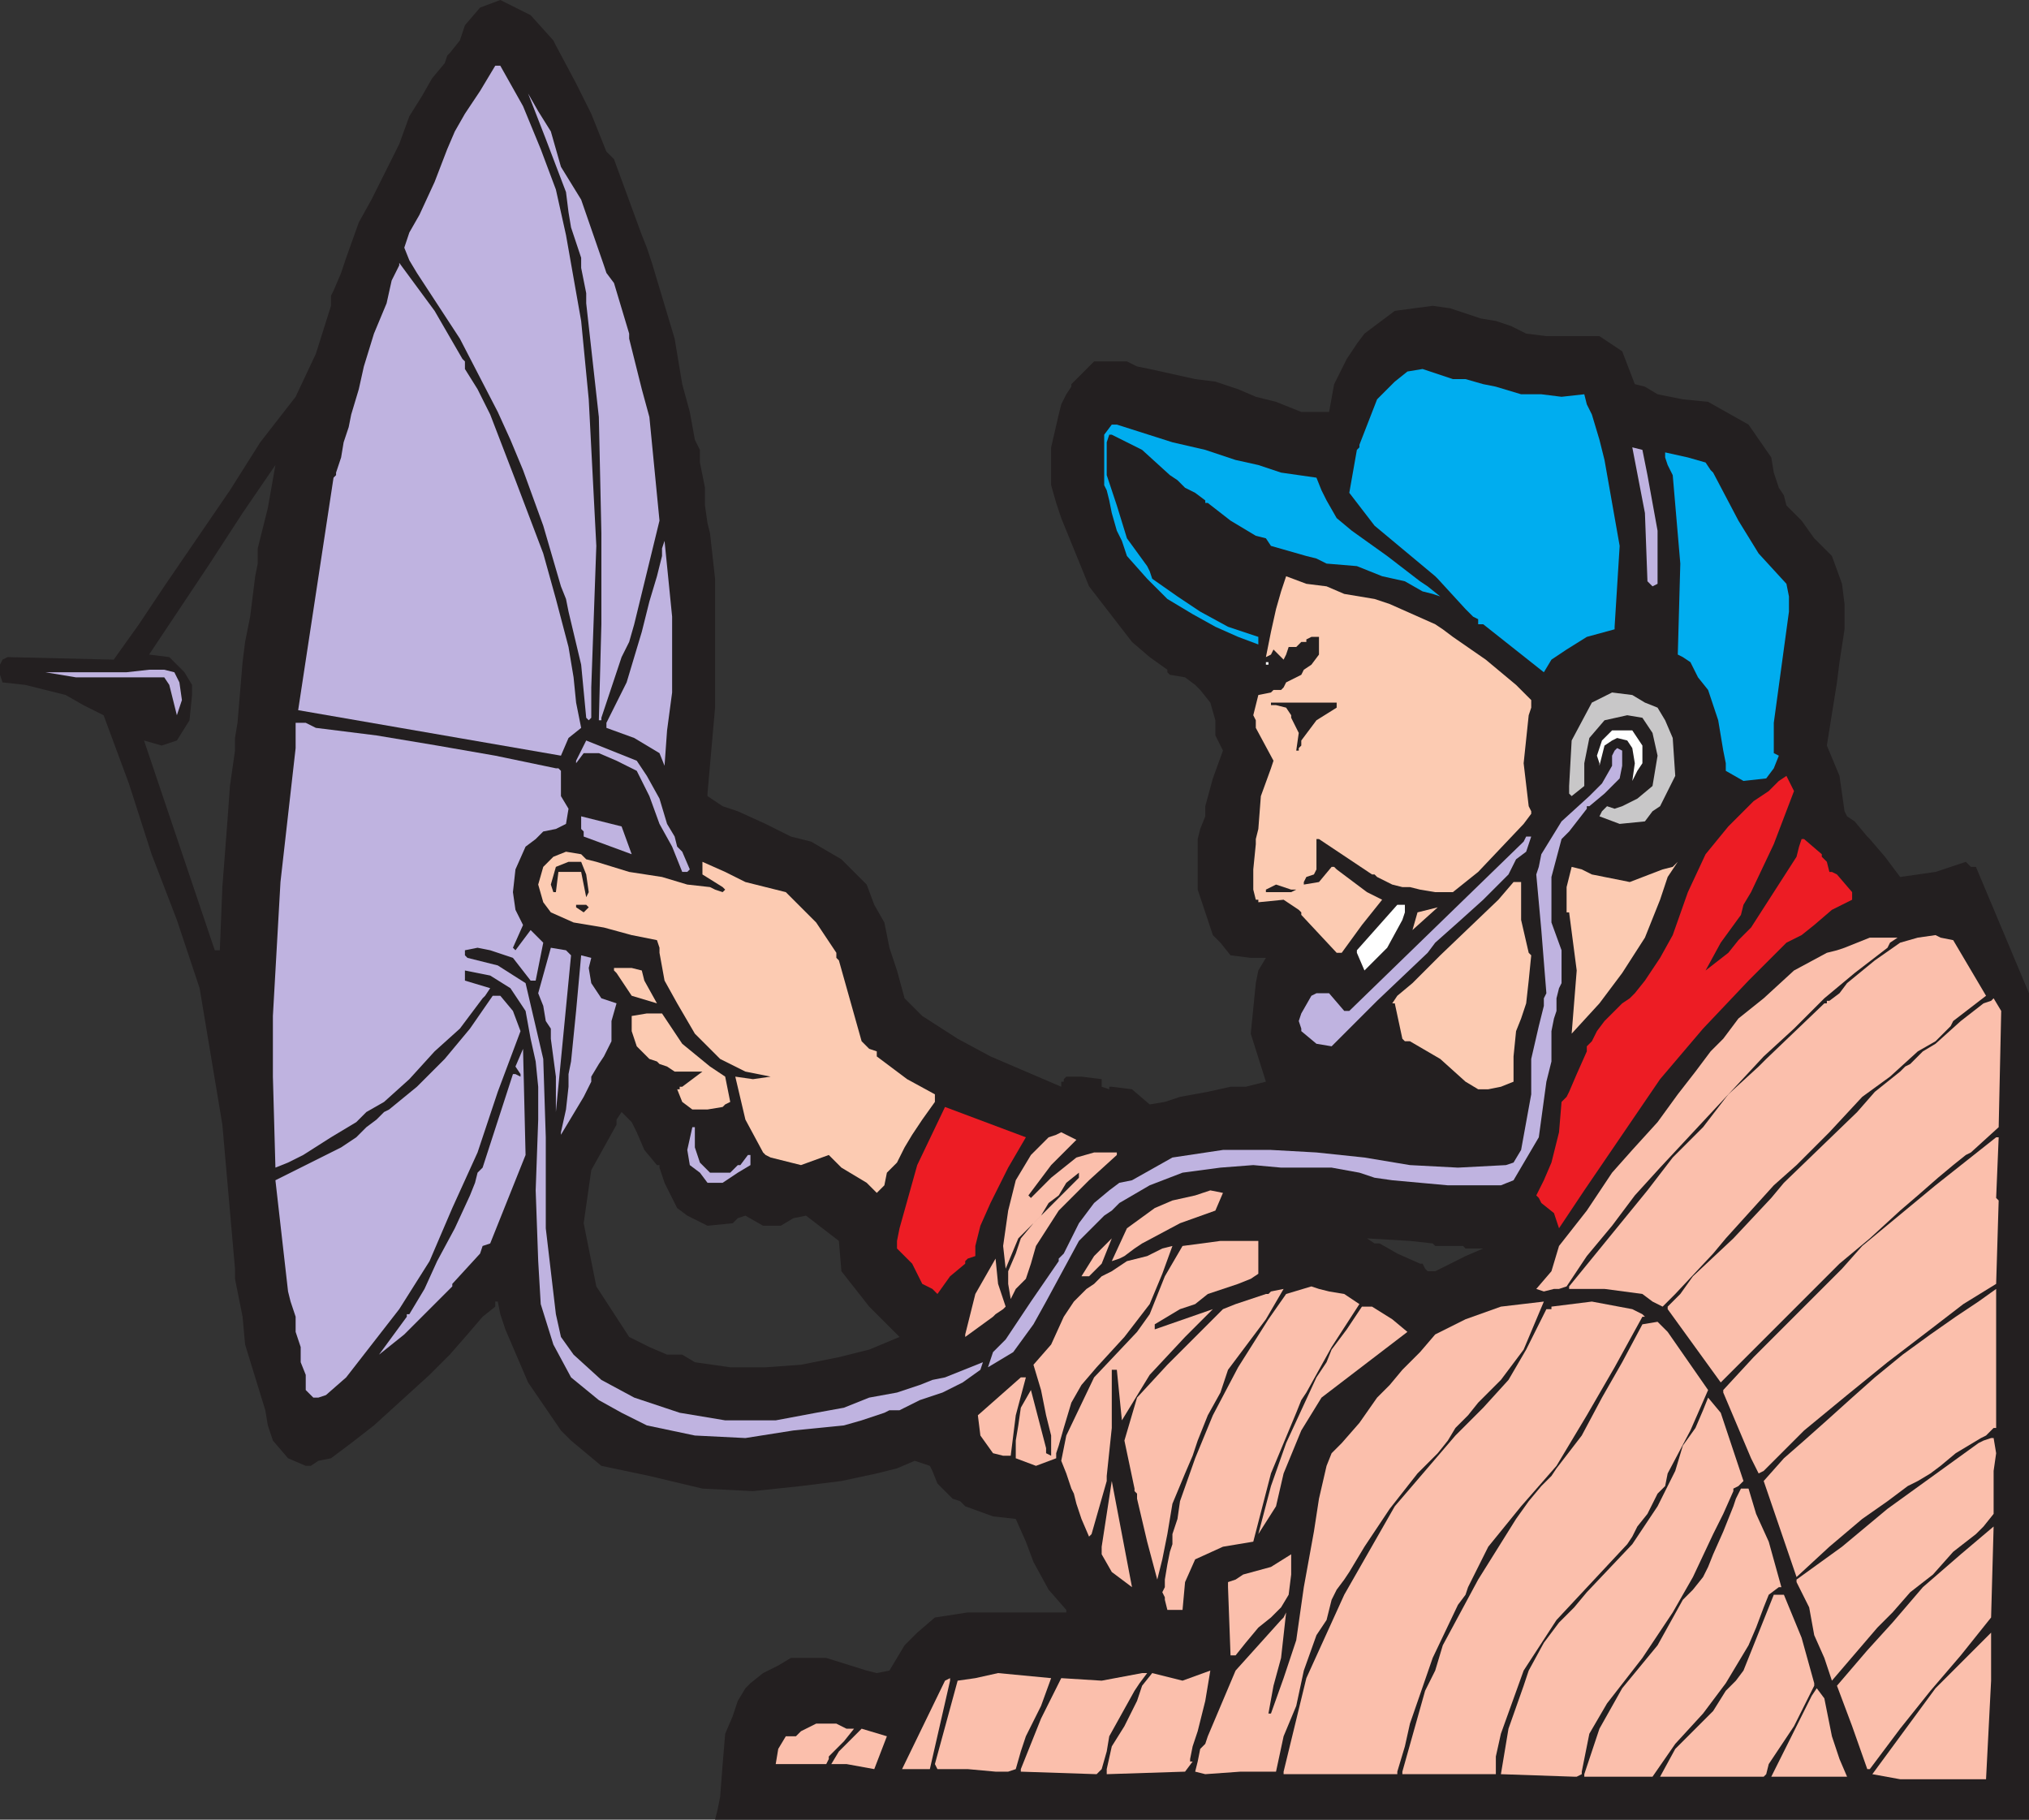 <svg xmlns="http://www.w3.org/2000/svg" width="602.25" height="540"><rect width="100%" height="100%" fill="#333333" stroke="none"/><path fill="#231f20" fill-rule="evenodd" d="M0 200.25v-3l.75-1.5 1.5-.75 31.5.75 7.5-10.5 7.5-11.25 19.5-28.5 9-14.25 10.5-13.5 6-12.75 4.5-14.25v-3l.75-1.5 2.25-5.25 1.5-4.5L106.5 66l3.75-6.75 8.25-16.5 3-8.25 3.75-6 3-5.25 3.75-4.5.75-2.25.75-.75 3-3.75 1.5-4.5 4.5-5.25 6-2.25 9 4.5 6.75 7.5.75 1.5 6 11.25 4.5 9L180 45l2.25 2.25 8.25 22.5 1.5 3.75 1.5 4.5 6.75 22.5 2.25 13.5 2.25 8.25 1.5 8.25 1.5 3v3.75l1.5 7.5V150l.75 5.25.75 3 1.5 13.5V210L210 235.5v.75l4.5 3 4.5 1.5 8.25 3.75 7.5 3.75 6 1.5 9 5.25 7.5 7.5 2.25 6 3 5.25 1.5 7.5 2.25 6.75 2.25 8.25 5.25 5.25 10.5 6.75 9.75 5.25 21 9V321h.75v-.75l.75-.75h4.5l6 .75v2.25l2.25.75v-.75h.75l6 .75 5.25 4.5 4.5-.75 4.5-1.5 8.25-1.5 6.75-1.5h4.5l6-1.5-4.5-14.25 1.5-15 .75-3.75 2.25-3.75h-4.5l-6-.75-3-3.75-2.25-2.25-4.5-13.5v-15l.75-3 1.5-3.75v-3L360 231l3-8.25-2.25-4.5v-4.5l-1.5-5.25-3-3.75-1.5-1.5-3-2.25-4.5-.75-.75-.75v-.75l-5.25-3.75-5.25-4.5-12.75-16.5-8.25-20.25-1.5-4.5L312 144v-11.25l2.25-9.75.75-3 1.5-3 1.5-2.25V114l6.75-6.75h9.75l3 1.5 3.75.75 13.5 3 6 .75 6.75 2.25 5.25 2.25 6 1.5 7.5 3h8.25L396 114l3.75-7.5 3-4.5 2.25-3 9-6.75 11.25-1.5 5.25.75 9 3 4.5.75 4.5 1.5L453 99l6 .75h15.75l6.75 4.5 3.75 9.75 3 .75L492 117l7.5 1.5 7.5.75 12 6.75 6.75 9.75.75 4.5 1.5 4.5 1.5 2.25.75 3 4.5 4.5 3.75 5.25 5.25 5.25 3 8.25.75 6v7.5l-1.5 9.75-.75 6-3 18.75 3.75 9 1.5 10.5.75 1.5 2.25 1.5 3.75 4.5.75.75 4.5 5.25 4.5 6 10.5-1.5 9-3 1.5 1.5h1.5l15.75 37.5V540h-390l.75-3 .75-3.75.75-9.75.75-9 2.25-5.25 1.5-4.5 2.25-3.75 1.5-1.5 3.75-3 4.5-2.25 3.75-2.25h10.5l12 3.75 3 .75 3.75-.75 4.5-7.5 3.75-3.75 5.25-4.5 9.75-1.5h29.25v-.75l-5.25-6-4.5-8.25-2.25-6-3-6.75-6.75-.75-8.25-3-1.5-1.5-2.25-.75-4.5-4.5-1.5-3.75-.75-1.5-4.5-1.5-5.25 2.25-6 1.5-10.5 2.25-12 1.5-14.25 1.5-15-.75-15.75-3.75-14.25-3-9-7.5-3-3-9.75-14.25L150 394.5l-1.5-4.5-.75-3.75H147v1.5l-3.75 3-4.5 5.25-5.25 6-6 6-16.5 15-6.75 5.25-6 4.5-3.75.75-2.25 1.5h-1.5l-5.25-2.25-4.5-5.25-1.5-4.5-.75-4.5-6-19.5-.75-8.25-2.25-11.25v-3L66 333.75l-6.75-40.5L52.5 273 45 253.5l-6.75-21-7.5-20.25-6-3-5.25-3-12-3-6.75-.75-.75-2.25M63.75 282h1.5l.75-18.75 1.5-19.5.75-10.5 1.5-10.5V219l.75-4.5 1.5-18 .75-6 1.5-7.5 1.5-12 .75-3.75v-4.5l3-12L81.75 138 72 152.25l-9.75 15-18 27 6 .75 4.5 4.5 2.25 3.75v3l-.75 7.5-3.75 6-4.5 1.5-5.25-1.5 21 62.25M177 381.75l9.75 15 6 3L198 402h4.5l3.75 2.25 10.5 1.5h10.5l10.5-.75 11.25-2.25 9-2.25 9-3.75-9-9-8.25-10.5-.75-9-9.75-7.5-3.75.75-3.75 2.25h-5.25l-5.25-3-2.25.75-1.5 1.5-7.5.75-6-3-3-2.25-3.75-7.5-1.5-4.5v-.75H195l-3.75-4.5L189 336l-1.5-3-3-3-1.5 2.25v1.5l-7.5 13.5-2.25 15.75 3.75 18.75M408 369h1.5l5.25 3 6.75 3h.75l.75 1.5.75.75H426l9-4.5 5.25-2.25H435l-.75-.75H426l-.75-.75-6.75-.75-12.75-.75L408 369"/><path fill="#bfb3e0" fill-rule="evenodd" d="M13.5 199.5h24l6.75-.75h4.5l3 .75 1.5 3 .75 5.25-1.5 4.5-2.25-9-1.5-2.25H22.5l-9-1.5m67.5 120v-18l2.25-39.75 4.5-39.75v-7.5h3l3 1.5 18 2.25 18 3 17.25 3 18 3.75h.75l.75.75v7.5l2.25 3.75-.75 4.5-3 1.5-3.75.75L159 249l-3 2.25-3 6.75-.75 6.75.75 5.25 2.25 4.5-3 6.75.75.75 4.5-6 3.75 3.75L159 291h-1.5l-5.25-6.75-6.75-2.25-3.75-.75-3.75.75v1.5l.75.75 9 2.25 8.25 5.25 5.25 22.5.75 23.25v27l3 25.5 1.5 6.75 3.75 5.25 8.25 7.5 9.75 5.25 13.5 4.5 13.5 2.25h15l12-2.25 8.25-1.5 7.5-3 8.25-1.5L273 411l3.75-1.5 3.75-.75 11.25-4.5-.75 2.25-5.25 3.75-6 3-6.75 2.25-6 3h-3l-1.5.75-6.75 2.25-5.25 1.5-15 1.5-14.25 2.25-15-.75-14.25-3-7.5-3.75-6.75-3.75-8.25-6.75-5.25-9.75-3.75-12-.75-12.75-.75-21 .75-21v-9.75L159 315l-1.5-6.75L156 300l-4.5-6.75-6-3.75-7.5-1.5v3l7.5 2.25-1.5 2.25-.75.75-6.75 9L129 312l-7.5 8.25L114 327l-5.25 3-3 3-7.5 4.5-8.25 5.25-4.5 2.25-3.75 1.5-.75-27"/><path fill="#bfb3e0" fill-rule="evenodd" d="m81.75 350.25 19.5-9.75 4.5-3 3-3 3-2.25L114 330l1.5-.75 8.25-6.75 8.25-8.25 7.5-9 6.75-9.75h2.25l3.75 4.5 2.25 6-6.75 18-6 18-7.5 16.5-6.75 15.75-9 14.25-15.75 20.25-6 5.25-2.25.75H93l-2.25-2.25V408l-1.5-3.75v-4.5l-1.5-4.5v-4.5l-1.5-4.5-.75-3-3.75-33m6.75-139.5 10.5-69 .75-.75v-.75l1.5-4.5.75-4.5 1.5-4.5.75-3.75 2.25-7.5 1.5-6.75 3-9.75 3.75-9 1.5-6.75 2.25-4.5V78L129 92.25l8.25 14.25.75.75v2.25l3.75 6 3.75 7.5 7.5 19.5 8.25 21.75 3.75 13.5 3.75 14.25 1.5 9 .75 7.5 1.5 7.5-3.75 3-2.25 5.25-78-13.5"/><path fill="#bfb3e0" fill-rule="evenodd" d="m112.5 402 8.25-11.25V390h.75l4.5-7.5 3.75-8.25 5.25-9.75 4.5-9.75L141 351l.75-3 1.5-1.5 9-27.75h.75l1.5.75v-.75l-1.5-2.25 2.25-5.25.75 31.5L145.5 369l-2.25.75-.75 2.25-8.25 9v.75L120 396l-7.5 6M120 73.5l1.5-4.5 3-5.25L129 54l3.75-9.75L135 39l3-5.25 4.5-6.75 4.5-7.5h1.5l6.75 12 5.25 12.75 4.5 12 3 13.5 4.5 25.5 2.25 23.25L177 162l-1.5 42v9l-.75.75-.75-.75-1.5-15.75-3.75-15.75-.75-3.75-1.5-3.75-5.25-18-6-16.5-3.75-9-3.75-8.25-11.25-21.75L123.75 81l-2.25-3.75-1.5-3.75"/><path fill="#bfb3e0" fill-rule="evenodd" d="m156.75 27.75 3 5.25 3.75 6 3 10.5 6 9.75 6.75 19.5L180 81l2.25 3 4.5 15v1.5l3.75 15 2.25 8.25 3 30.75-7.5 30.75-1.5 5.25-2.25 4.5-6 18v.75h-.75l.75-28.5v-27l-.75-34.5L174 90v-3l-1.5-7.5v-3l-3-9-.75-4.5-.75-6-6-15.75-5.25-13.5m3 267 3.75-13.5 4.5.75 1.5 1.5L165 330v-10.5l-1.5-11.25v-3L162 303l-.75-4.5-1.5-3.75"/><path fill="#fccbb2" fill-rule="evenodd" d="m159.75 262.5 1.5-5.25 3-3 3.75-1.5 4.5.75 1.5 1.5 3 .75 9.75 3 9.75 1.5 7.5 2.25 6.75.75 1.5.75 2.25.75.75-.75-.75-.75-6-3.75v-3.75l6.75 3 6 3 12 3 9 9 6 9v1.5l.75.75 6.75 24 2.25 2.25 2.25.75v1.5l9 6.75 8.25 4.5V327l-3.75 5.25-3 4.5-2.25 3.75-2.25 4.5-3 3-.75 3.75-2.25 2.25-3-3-7.5-4.5-3.75-3.75-8.25 3-9-2.25-1.5-.75-.75-.75-5.25-9.75-3-12.75 5.25.75 5.25-.75-7.5-1.5-7.5-3.75-7.5-7.5-5.25-9-3.75-6.75-1.5-8.25v-1.5L195 279l-7.5-1.5-8.25-2.25-9-1.5-6.75-3-2.25-3-1.5-5.25"/><path fill="#231f20" fill-rule="evenodd" d="m163.5 262.5 1.5-5.25 3.75-1.5h3.75l1.5 3.75.75 5.25-.75 1.5-1.5-7.5h-6.75l-.75 6h-.75l-.75-2.25"/><path fill="#bfb3e0" fill-rule="evenodd" d="m166.5 336 1.5-6.75.75-6.75v-3.75l.75-3.75 1.5-15 1.5-16.5 3 .75-.75 3 .75 4.5 3 4.5 4.5 1.5-1.5 5.25v6l-2.25 4.5-1.5 2.25-2.25 3.75v1.5l-2.25 4.5-6.75 11.25V336"/><path fill="#231f20" fill-rule="evenodd" d="M171 269.25v-.75h3l.75.75-1.5 1.5-2.25-1.5"/><path fill="#bfb3e0" fill-rule="evenodd" d="m171 225.75 3-6 15 6 3 4.5 3.75 6.75 2.25 7.5 2.25 3.75.75 3 1.5 1.5 2.25 5.25-.75.75h-1.5l-3-7.5-3.75-6.75-3-8.25-3.75-7.5-6-3-5.25-2.25h-4.5l-2.25 3v-.75m1.5 20.25v-3.75l12 3 3 8.25-14.25-5.25v-1.5l-.75-.75m7.5-31.5 6-12 4.5-15 2.25-9L195 171l1.5-6v-2.25l.75-2.25 2.25 22.5v22.5l-1.5 11.25-.75 10.5-1.5-3.75-7.5-4.5-8.25-3v-1.5"/><path fill="#fccbb2" fill-rule="evenodd" d="M182.25 288v-.75h5.25l3 .75.75 3 3.75 6.75-7.5-2.25-4.5-6.75-.75-.75m5.25 16.5v-3l4.5-.75h4.5l6 9 8.25 6.75 4.5 3 1.5 7.5-1.5.75-.75.75-4.5.75h-4.5l-3-2.25-1.5-3.75h.75v-.75h.75l6-4.5h-8.25l-2.25-1.5-2.25-.75-.75-.75-2.25-.75-3.75-3.75-1.5-4.5v-1.5"/><path fill="#bfb3e0" fill-rule="evenodd" d="m204 341.25 1.5-6.75h.75v6l1.5 4.5 3 3h6l2.25-2.25h.75l2.25-3h.75v3L219 348l-4.5 3H210l-2.25-3-3-2.25-.75-4.5"/><path fill="#fbbfac" fill-rule="evenodd" d="m230.25 523.5.75-4.5 2.25-3.75h3l1.5-1.5 4.5-2.25h6l3 1.5h2.25l-3 3.75-4.5 4.5v.75l-.75 1.5h-15m16.5 0 2.25-3.75 6.75-6.75 7.5 2.25-3.75 9.75-8.25-1.5h-4.5"/><path fill="#ed1c24" fill-rule="evenodd" d="M266.25 369.75v-1.5l.75-3.75 5.25-18.75 8.25-17.25 24 9-5.25 9L294 357l-3 6.75-1.5 6v3l-2.25.75-.75.75v.75l-4.5 3.75-3.75 5.25-1.5-1.5-3-1.5-3-6-4.5-4.5v-.75"/><path fill="#fbbfac" fill-rule="evenodd" d="m267.75 525 12.75-26.25 1.5-.75v.75L276 525h-8.25m9.75-1.5 6.75-24.75 5.25-.75 6.75-1.5L312 498l-3 8.25-4.5 9-1.5 4.5-1.5 5.25-2.25.75h-3.75l-8.25-.75h-9l-.75-1.5m9-127.5 3-12 6-10.5.75 7.5 2.25 6.75-.75.75-2.25 1.5-.75.75-8.25 6V396m3.75 24L303 408.75h1.5l-3 11.25-1.5 12h-2.25l-3-.75L291 426l-.75-6"/><path fill="#bfb3e0" fill-rule="evenodd" d="m293.25 405.75 1.5-4.5 3.75-3.75 7.5-11.25 8.25-12v-.75l1.5-1.5 4.5-9 4.5-6 4.5-3.75 3-2.25 3.75-.75 12-6.75 15-2.25h14.25l13.5.75 14.25 1.5 13.5 2.25 14.25.75 14.25-.75 2.25-.75 2.25-3.75 3-16.5v-10.5l2.25-9.75 1.5-6v-2.25l.75-1.5-1.5-18.75-1.5-16.5.75-2.25.75-3.75 6-9.75 8.25-7.5 3.75-3.75 3-5.25v-3l.75-1.5.75-.75 1.5.75v4.5l-.75 3.75-4.5 4.5-4.5 3.75H471v.75l-5.25 6.75-2.25 2.25-3 11.25v13.5l3 8.25v9.75l-.75 1.5-.75 3V300l-.75 2.25-.75 3.75v9l-1.5 6-2.25 16.5-7.5 12.75-3.75 1.5h-15.75l-16.5-1.5-5.25-.75-4.5-1.5-8.25-1.5h-15l-8.25-.75-9.75.75L351 348l-9.75 3.75-9 5.25-2.25 2.25-2.25 1.5-7.5 7.5-9.75 18-3.75 6.75-6 8.25-7.5 4.5"/><path fill="#fbbfac" fill-rule="evenodd" d="m297.75 369.75 1.5-10.5 2.25-9 4.5-7.5 5.25-5.25 2.25-.75 1.5-.75 4.5 2.25-7.5 7.5-6.75 9 .75.75 6-6 7.5-6 5.25-1.5h6.75v.75l-8.25 7.5-9 9-6.75 10.5L306 375l-1.5 4.5-3 3-1.5 3-.75-4.5v-3.75l2.25-5.25 1.5-4.5 3.75-4.5 13.5-13.5V348l-3.75 3-2.25 3.75-3 2.25-2.25 3.75-6.75 6.75-3.75 9-.75-6.75m3.75 63v-5.25l.75-4.5.75-5.25 3-5.25 4.5 17.25v1.5l1.5.75v-6l-1.5-6-1.5-7.5-2.25-7.5 5.25-6 3.75-8.25 3-4.5 3.75-3.75 2.25-1.5 2.25-2.25 3-1.5 4.5-3 6-1.5 4.5-2.25 3-.75-3 8.25-3.75 9-7.5 9.75-8.25 9L321 411l-3 5.25-2.25 7.5-1.5 5.25-.75 2.25v1.5l-6 2.25-6-2.25M303 525l6-15 6-12 12 .75 12-2.25h1.5l-2.25 3-1.5 2.25-7.5 13.5-.75 4.5L327 525l-1.5 1.5-22.5-.75V525"/><path fill="#fbbfac" fill-rule="evenodd" d="m315 433.5 1.5-7.5 8.25-17.25 12.75-13.5 3.75-5.25 4.5-11.25 5.25-9 11.25-1.5h11.25V378l-2.25 1.5-3.75 1.5-9 3-3.75 3-4.5 1.5-7.5 4.5v1.5l17.25-6-8.25 8.25-10.5 11.25-8.25 13.5-1.5-15H330v17.25L328.5 438v1.5l-4.5 15.75-.75.75-2.25-5.25-1.5-4.5-.75-3-.75-1.5-1.5-4.5-1.5-3.75"/><path fill="#231f20" fill-rule="evenodd" d="m321 348 4.5-3-4.5 3"/><path fill="#fbbfac" fill-rule="evenodd" d="m321 378.75 3.75-6 5.25-5.25-3 7.5-3.75 3.75H321m6 81V459l3-19.5 6 31.5-6-4.5-3-5.25v-1.5"/><path fill="#00adef" fill-rule="evenodd" d="M327.75 140.25V129l2.25-3h1.5l16.5 5.25 9.75 2.25 9 3 6.75 1.5 6.75 2.25 10.5 1.5 1.5 3.75 1.5 3 3 5.25 4.5 3.75 10.5 7.5 9.75 7.5 2.25 1.5 3.75 3-2.25-.75-3-.75-5.25-3-6.75-1.5-7.5-3-9-.75-3-1.5-3-.75-10.5-3-1.5-2.25-3-.75-7.5-4.5-6.75-5.25h-.75v-.75l-3-2.25-3-1.5-2.25-2.25-2.25-1.5-8.25-7.5-9-4.5h-.75l-.75 2.25V141l3 9 3 9.75 6 8.25.75 1.5.75 2.25 7.5 5.25 6.75 4.5 8.25 4.5 9 3v2.25l-6-2.25-6.75-3-6.75-3.75-7.5-4.5-6-6-6-6.75-1.5-4.5-1.5-3-1.5-5.25-.75-3.75-.75-3-.75-1.5v-3.75"/><path fill="#fbbfac" fill-rule="evenodd" d="m328.5 525 1.5-6.75 3.75-6 3.75-7.5 1.5-4.5 3-3.75 9 2.25 8.25-3-1.5 9-2.25 9-1.5 4.5-.75 3.75v.75h.75l-2.25 3-23.25.75V525m1.5-150.75 4.5-9.75 8.25-6 5.25-2.25 6.75-1.5 4.5-1.5 3.75.75-2.25 5.25-10.5 3.75-11.25 6-2.25 1.5-3 2.25-1.5.75-2.25.75m3.75 53.25 3.75-12.75 9-9.75 16.5-16.5 3.75-1.5 9-3h.75l.75-.75 3.75-.75-5.25 9-11.25 15-2.25 6.75-3.75 6.75-3 7.5-1.5 4.5-2.25 5.25-3.75 9-1.5 9-1.5 7.5-1.5 6-3-11.25-3-12.75v-1.5l-.75-.75v-.75l-3-14.25"/><path fill="#fbbfac" fill-rule="evenodd" d="m345 472.5.75-1.5v-2.25l.75-4.5.75-3.75.75-2.25v-3l1.5-4.5.75-5.25 4.5-12.75L360 420l7.5-14.25 9-14.25 5.25-7.5 7.5-2.25 2.25.75 3 .75 4.5.75 4.5 3-8.25 12.75-7.5 13.5-1.5 2.25-1.5 3.75-7.5 18L372 457.5l-9 1.5-8.25 3.75-3 6.75-.75 8.25h-4.5l-.75-3V474l-.75-1.5m9.75 53.25.75-3 .75-3.75 1.5-1.5.75-2.25 8.25-19.5 13.5-15 .75-.75.75-1.5-1.5 13.5-2.25 8.25-1.5 8.25h.75L381 498l3.75-11.25L387 471l3-16.5 1.5-9.75 2.25-9.75 1.5-3.75 3-3 5.25-6 5.25-7.5 3.75-3.75 3.75-4.5 5.25-5.25L426 396l9-4.5 10.5-3.75 12.75-1.5-6 14.25-6.75 9-6.75 6.75-3 3.75-3.75 3.75-2.25 3.75-3 3.75-6 6-8.25 10.5L405 459l-4.5 7.5-1.5 2.25-2.25 3-1.5 3-1.5 6-3 4.5-3.75 10.5-2.25 10.5-3.75 9-2.25 10.5h-10.5l-10.5.75-3-.75"/><path fill="#fbbfac" fill-rule="evenodd" d="M364.5 471v-1.5l2.25-.75 2.25-1.5 8.25-2.25 6-3.75v6l-.75 6-2.25 3.75-3 3-3.75 3-3.75 4.5-3 3.75h-1.5L364.5 471"/><path fill="#fccbb2" fill-rule="evenodd" d="M372 264v-6l.75-7.5V249l.75-3 .75-9.75 3-8.25.75-2.25-5.25-9.75v-2.25l-.75-1.5 1.5-6 3.75-.75.75-.75h2.25l.75-.75.75-1.5 4.5-2.25.75-1.5 2.25-1.5 2.25-3v-6.75 1.5h-2.25l-1.5.75v.75h-1.5l-1.5 1.5h-2.25l-.75 2.25-.75 1.5-3-3-.75 1.5-1.5.75 1.5-7.5 1.5-6.75 1.5-5.25 1.5-4.5 6 2.25 6 .75 5.25 2.25 9 1.5 4.5 1.5 13.5 6 2.25 1.5 3 2.25 9.75 6.75 9 7.5 4.5 4.5V210l-.75 2.25-1.5 14.25 1.5 12.75.75 1.5v.75l-2.25 3-13.5 14.25-7.5 6H426l-4.5-.75-3-.75h-2.25l-3-.75-4.5-2.25-.75-.75h-.75L391.5 249h-.75v9l-.75 1.5-2.25.75-.75 1.5v.75l4.5-.75 3.75-4.5h.75l.75.75 9 6.75 4.5 2.25-6 7.5-6 8.25h-1.5l-10.5-11.25v-.75l-.75-.75-4.5-3-7.5.75V267h-.75l-.75-3"/><path fill="#fbbfac" fill-rule="evenodd" d="m373.5 455.25 3.75-14.25 4.5-12.75 9-19.5 3-4.5 1.5-3.75 4.5-6 4.5-6.75h3l6 3.75 4.5 3.75-25.5 19.5-6 9.75-5.25 12.75-2.25 9.75-5.25 8.25"/><path fill="#231f20" fill-rule="evenodd" d="m375.75 264 3-1.5 4.5 1.5h1.5l-1.5.75h-7.5V264"/><path fill="#fff" fill-rule="evenodd" d="M375.75 196.5h.75v.75h-.75v-.75"/><path fill="#231f20" fill-rule="evenodd" d="M377.25 209.25v-.75h19.5v1.5l-6 3.75-4.5 6v1.5l-.75.75v.75h-.75l.75-5.25-2.25-4.5v-.75l-1.5-2.25-3-.75h-1.5"/><path fill="#fbbfac" fill-rule="evenodd" d="m381 525.75 6.75-27.75L399 473.25 414 447l18-21 8.25-8.25 7.5-8.25 5.25-9 6-12h1.5v-.75l12-1.5 12 2.25 3 1.5.75.75h-.75l-8.25 15L471 420l-9 15-10.5 12-9.75 12-6 12-.75 2.25-2.25 3-7.5 15.75-6.75 19.5-1.5 6.75-2.25 7.5v.75h1.5v-.75l6.75-24 3-6 2.25-7.5 10.5-19.5 11.25-18 3.75-5.25 3.75-4.5 3-3 1.5-2.25 7.5-9.75 6-11.25 6-10.5 6-11.25 4.5-.75 3 3 12 17.25-5.25 12-6.75 12.75-.75 3.75-2.25 2.25-3 6-3 3.75-1.5 3-1.5 2.25-21 22.5-9.75 15-6.75 18.75-1.5 6.75v5.25h-63v-.75"/><path fill="#bfb3e0" fill-rule="evenodd" d="m385.5 303 .75-2.25 3-5.25 1.5-.75h3.75L399 300h1.5l51.75-50.25.75-1.5h1.5l-1.5 4.5-3 2.25-2.25 4.5-7.5 7.5-7.5 6.75-6.75 6-2.25 3-15 14.25-13.5 13.5-4.5-.75-4.5-3.75v-.75l-.75-2.25"/><path fill="#00adef" fill-rule="evenodd" d="m400.5 146.25 2.25-12.75.75-.75V132l5.25-13.5 5.25-5.25 3.75-3 4.5-.75 9 3H435l5.25 1.5 3.75.75 7.5 2.25h6l6 .75 6.75-.75.75 3 1.5 3 2.25 7.5 1.5 6 4.5 25.5-1.5 24v.75L471 189l-6 3.75-4.5 3-2.25 3.75-18-14.25h-1.5v-1.5l-1.5-.75-2.25-2.25-8.25-9-.75-.75-18-15-7.5-9.75"/><path fill="#fff" fill-rule="evenodd" d="m402.75 282 12-13.5H417v2.25l-.75 2.25-4.5 8.25L405 288l-2.25-5.25V282"/><path fill="#fccbb2" fill-rule="evenodd" d="m413.25 297.75 1.5-2.25 4.5-3.75 8.25-8.25 17.25-16.5 4.5-5.25h2.25V273l2.25 9.75.75.75-.75 7.5-.75 6.75-1.5 4.5L450 306l-.75 7.5v7.5l-3.75 1.5-3.75.75h-3L435 321l-7.5-6.75-9-5.25H417l-.75-.75-2.25-10.5h-.75m6-21.75 1.5-5.25 6-1.5zm0 0"/><path fill="#fbbfac" fill-rule="evenodd" d="m445.5 526.5 2.25-13.5 4.5-12.75 1.5-4.5 4.5-8.25 4.5-6 4.5-4.5 3.75-4.5 13.5-14.25L492 447l5.25-10.5 2.25-7.5 3.75-5.25 2.25-5.25 1.5-3.75 3.75 4.5 6.75 20.25-1.5 1.5-1.5.75v.75l-3 6.75-3 6-6 12.75-6 10.5-9 13.5-10.5 13.5-5.25 9-2.25 11.25v.75l-1.5.75h-.75l-21.75-.75m10.5-144 4.5-5.25 2.25-7.5 8.25-10.5 7.5-11.25 6-6.75L492 333l6-8.25 5.25-6.75 4.5-6 3.75-3.75 4.5-6 7.5-6 9-8.25 9.75-5.25 3-.75 2.25-.75 7.5-3h8.25l-2.25 1.5-.75 1.5-9.75 7.5-9 7.5-9 9-9 8.25-30.75 33-7.5 8.25-6.75 9-7.5 9-6 9-2.25.75h-1.5l-3 .75-2.25-.75"/><path fill="#ed1c24" fill-rule="evenodd" d="m456 354.75 2.25-4.5 2.25-5.25 2.25-9 .75-9 1.5-1.5.75-1.5 2.25-5.25 3-6.75v-1.5l1.5-1.5 1.5-3 2.25-3 5.25-5.25 2.25-1.5 1.5-1.5 3-3.75 4.5-6.75 3.75-6.75 4.5-12.75 5.25-11.25 6.75-8.25 7.5-7.5 4.5-3 3-3 2.25-1.5 2.25 4.5-6 15.75-6.75 14.25-2.25 3.75-.75 3-6 8.25-4.5 8.25 6.75-5.25 3-3.75 3.75-3.75 13.5-21 .75-3 .75-2.25h.75l5.25 4.5v.75l1.5 1.5.75 3h.75l1.5.75 4.5 5.25V267l-6 3-5.25 4.5-3.75 3-4.5 2.25L519 291l-13.5 14.25-12.75 15-22.5 33-7.5 11.25-1.5-4.5-3.75-3-.75-1.5-.75-.75"/><path fill="#fccbb2" fill-rule="evenodd" d="M465 269.25v-6l1.5-6 3 .75 3 1.5 11.25 2.25 9.75-3.75 3-.75 1.5-1.5-3 4.5-2.25 6.75-4.5 11.25-6.75 10.5-6.75 9-8.25 9L468 288l-2.25-17.25H465v-1.5"/><path fill="#c8c7c8" fill-rule="evenodd" d="m465.75 233.25.75-13.5 6-11.25 6-3 6 .75 3.75 2.25L492 210l2.25 3.75 2.25 5.25.75 11.25-4.5 9-2.25 1.5-2.25 3-7.5.75-6-2.25.75-1.5 1.5-1.5 2.25.75 2.25-.75L486 237l4.5-3.75 1.5-9-1.5-6.75-3-4.5-4.5-.75-6.75 1.5-4.5 5.25-1.5 7.5v6.75l-3.75 3-.75-.75v-2.25"/><path fill="#fbbfac" fill-rule="evenodd" d="m465.75 381.75 23.25-28.5 7.5-9.75 9-9 7.5-9.75 9-8.25 2.25-2.25 17.25-16.5h.75V297h.75l3-2.25 2.25-3 8.25-6.75 7.5-5.25 5.25-1.5 5.25-.75 1.5.75 3.75.75 9.75 16.5-9.75 7.5-.75 1.5-4.5 4.5-5.25 3-8.25 7.5-8.25 6L543 336l-9.75 9.75-6.75 6-14.25 15.75-3.75 4.5-11.25 12-3.75 3.75-3-1.5-3-2.25-11.25-1.5h-10.5v-.75m4.5 144.75 4.5-13.5 6.75-12 10.5-12.75 7.5-13.5 3-3 3-3.75 1.5-3 1.5-3.75 3-6.75 3-7.5.75-2.25 1.5-3H519l2.25 7.5 3.75 8.25 3.75 13.5H528l-3 2.25-1.5 3.75-2.25 6-2.25 5.25-6.75 11.25-6.75 9-8.25 9-6.75 9.75h-20.25v-.75"/><path fill="#fff" fill-rule="evenodd" d="m474 224.25 1.5-4.5 3-3h6l3 4.5v5.25l-1.5 2.25-1.5 3 .75-5.25-.75-4.5-1.5-2.25-3-.75-1.5.75-2.25 1.5-1.5 6v-.75l-.75-2.25"/><path fill="#bfb3e0" fill-rule="evenodd" d="m484.5 132.75 3 .75 1.5 7.5 3 16.5v15.75l-1.5.75-1.5-1.5-.75-20.25-3.75-19.5"/><path fill="#fbbfac" fill-rule="evenodd" d="m492.75 527.25 4.5-8.25 11.25-11.25 3.75-6 3-3 2.25-3 9-22.5h3l5.25 12.75 3.75 13.5v.75l-6 12-7.5 11.25-.75 3-.75.75h-30.75"/><path fill="#00adef" fill-rule="evenodd" d="M494.25 135.75v-1.5l6.75 1.5 5.25 1.5 1.5 2.25.75.75 7.5 14.25 6 9.75 8.25 9L531 177v4.5l-4.5 33v9l1.5.75-1.5 3.75-2.25 3-6.75.75-5.25-3v-2.25l-.75-3.75-1.5-9-3-9-3-3.75-2.25-4.5-2.25-1.5-1.5-.75.75-27L496.5 141l-1.5-3-.75-2.25"/><path fill="#fbbfac" fill-rule="evenodd" d="m495 387.75 3.75-3.75 3.75-5.25 12-11.25 11.25-12 3.75-4.5 21.75-21 5.25-6 7.5-6 1.5-1.5 1.5-.75 3.75-3.75 3.75-2.25L582 303l6.75-5.25L591 297l.75-.75L594 300l-.75 34.5L585 342l-1.5.75-3.75 3-4.5 3.75-6 5.25-5.25 4.5-9 8.25-9 7.5-35.25 35.25L495 388.5v-.75"/><path fill="#fbbfac" fill-rule="evenodd" d="m511.5 412.5 9-9.75 26.25-26.25 6-6.75 21.75-18 18-14.25h.75l-.75 18 .75.75-.75 24.75-9.75 6-9.75 7.5-12.75 9.75-12 9.75-12.75 10.5-12 12-1.5.75-2.25-4.5-8.25-19.5v-.75"/><path fill="#fbbfac" fill-rule="evenodd" d="m523.5 439.5 6-6.75 6-5.25 6.75-6 7.5-6.75 6.75-6 8.25-6.75 8.25-6 7.5-5.25 6.75-4.5 5.25-3.75v41.25h-.75L589.5 426l-1.5.75-7.5 4.5L576 435l-3 2.25-3.75 2.25-3 1.5-6 4.5-7.5 5.25L543 459l-9.75 9-9.75-28.5m2.25 87.75 12-24 1.5-2.25 2.25 3 2.25 11.25L546 522l2.25 5.25h-22.5"/><path fill="#fbbfac" fill-rule="evenodd" d="m533.25 468.75 13.5-9.75 13.5-11.25 27-19.5 1.5-.75 2.25-.75h.75l.75 4.5-.75 5.25v12.75l-3 3.75-2.25 2.25-6.75 5.25-6 6.75-6.75 5.25-5.25 6-4.5 4.5-13.5 15.75-2.25-6.75-3-6.75L537 477l-3.75-7.5v-.75"/><path fill="#fbbfac" fill-rule="evenodd" d="m545.25 500.25 9-10.5 7.5-8.25 9-10.5 11.25-9.75 9.75-8.25-.75 27-9 11.25-9 10.5-9 11.25-9 12h-.75l-4.5-12.75-4.5-12m10.5 26.25L574.5 501l16.5-16.5v14.25L589.5 528H564l-8.25-1.5"/></svg>
